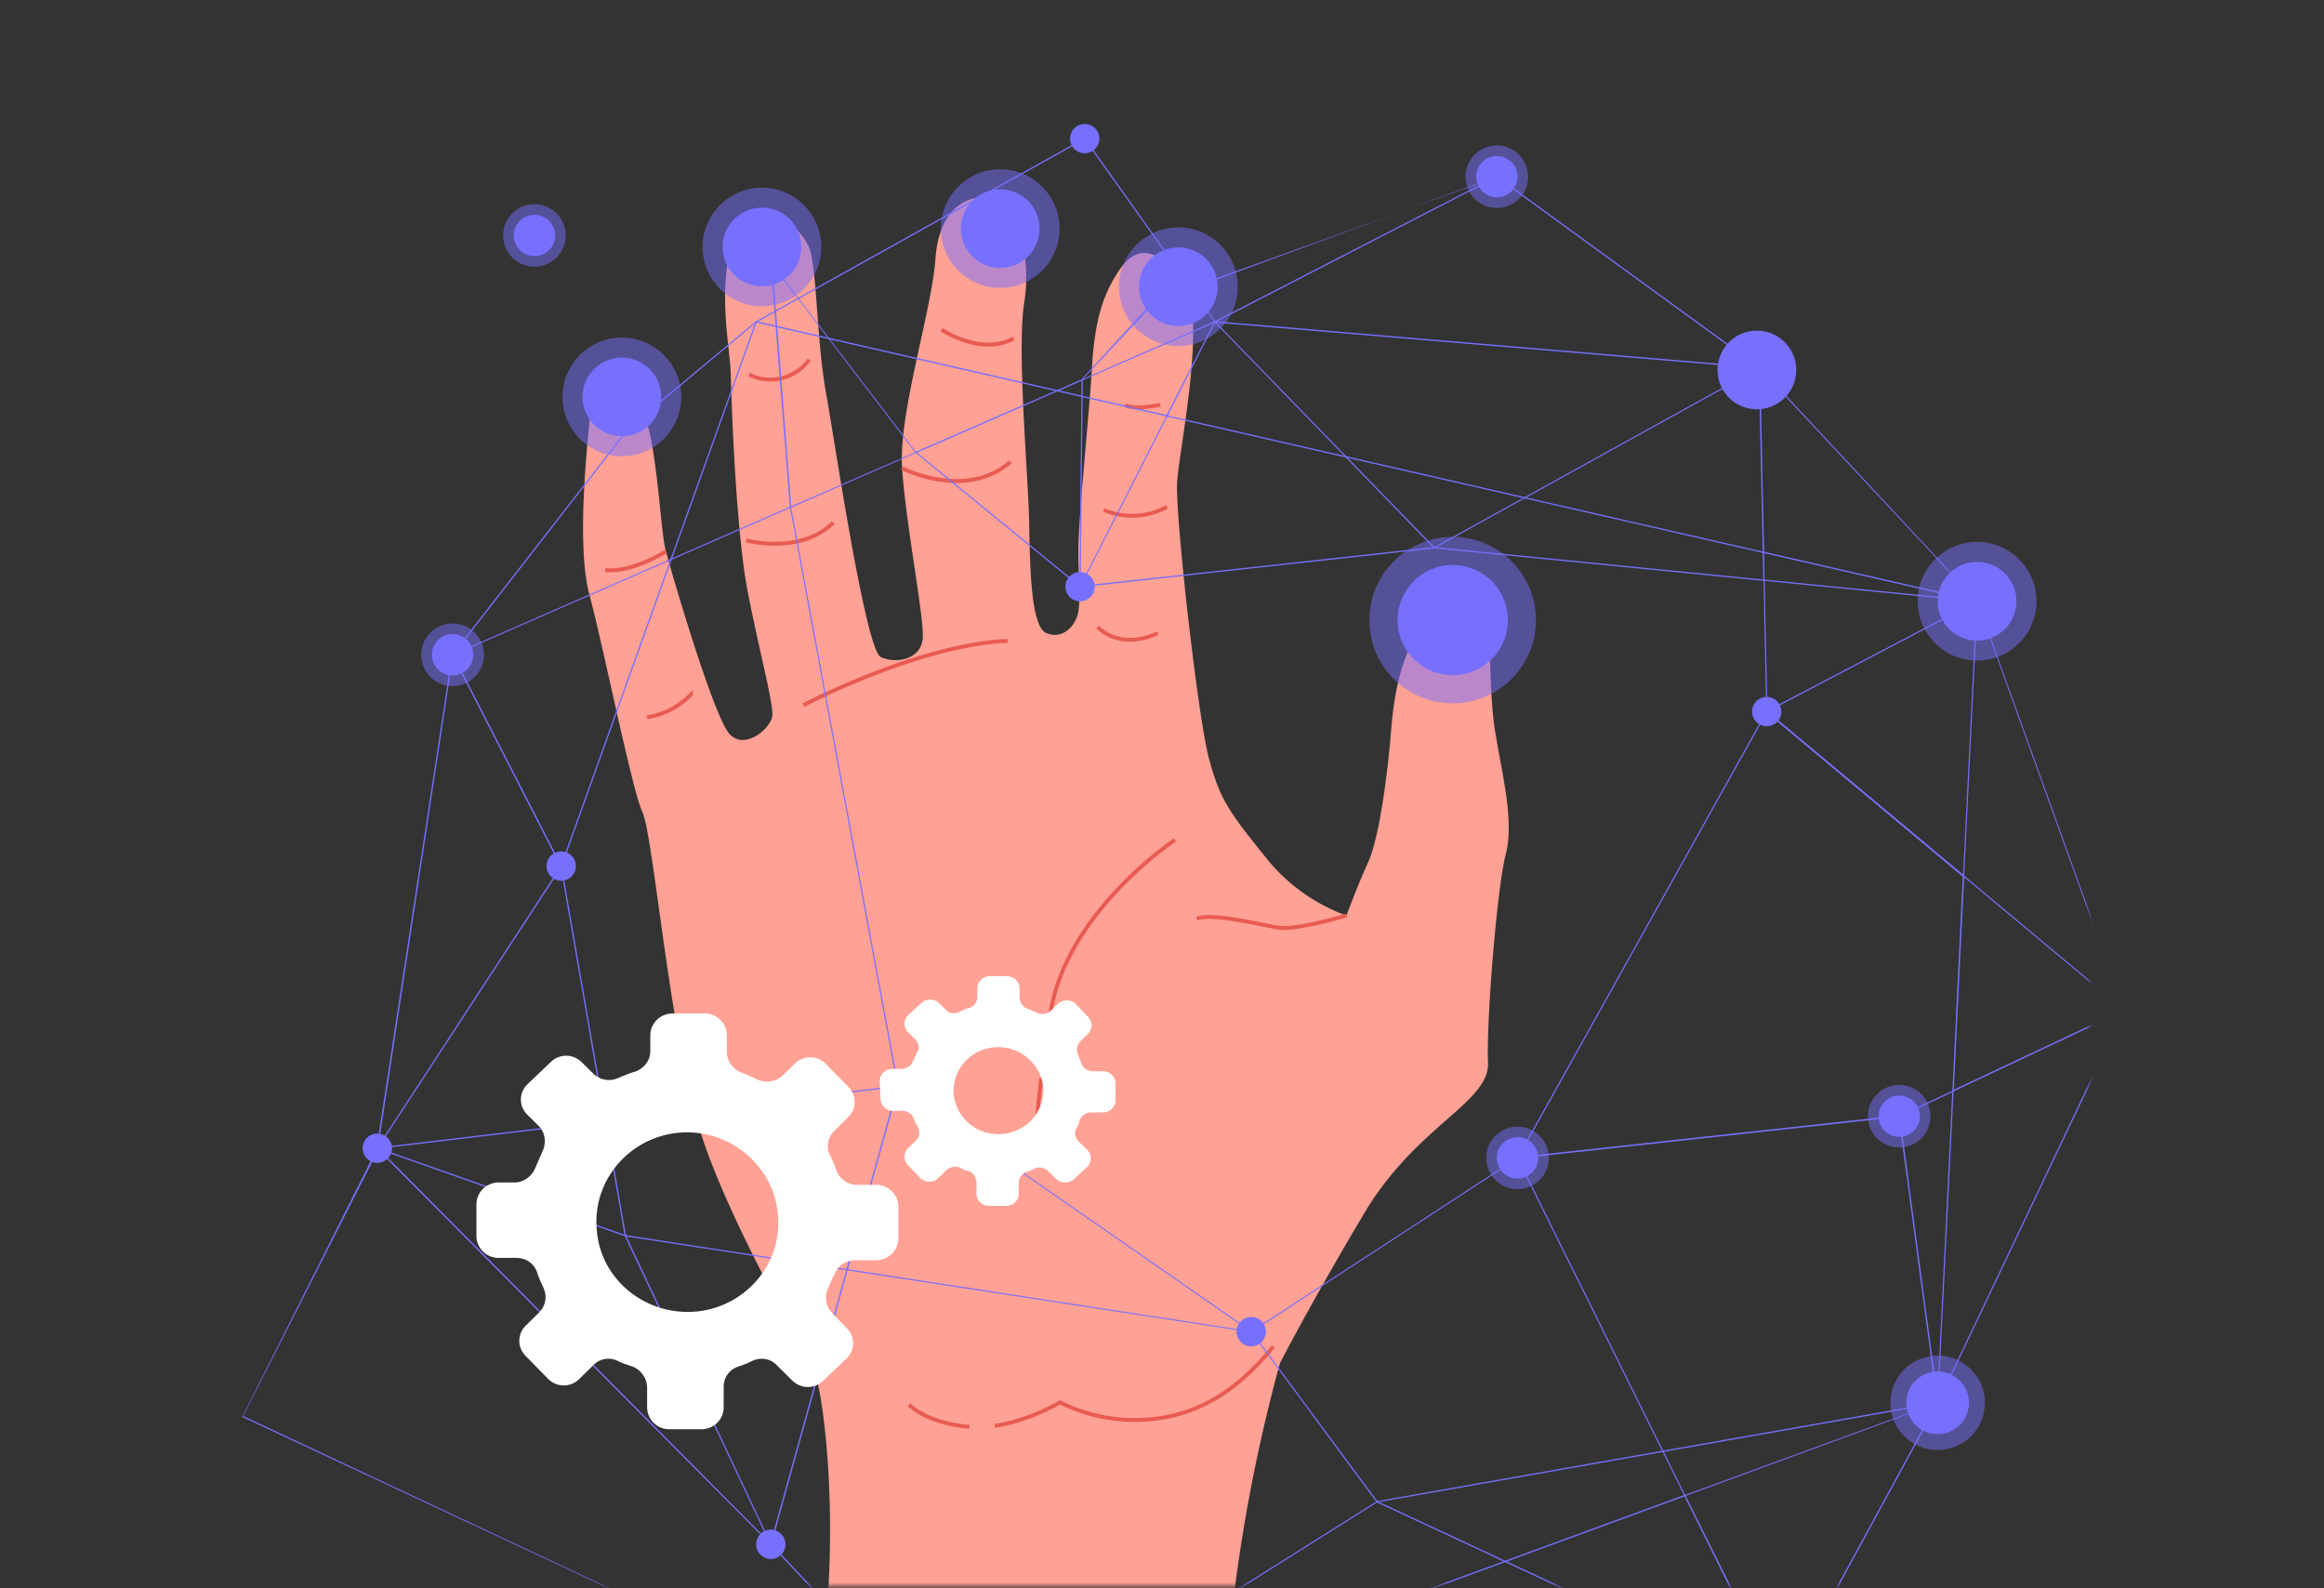 <svg xmlns="http://www.w3.org/2000/svg" fill="none" viewBox="0 0 600 410">
  <rect x="0" y="0" width="600" height="410" fill="#333333" stroke="none"/>
  <mask id="a" width="480" height="410" x="60" y="0" maskUnits="userSpaceOnUse" style="mask-type:alpha">
    <path fill="#D9D9D9" d="M60.5.5h479v409h-479z"/>
  </mask>
  <g mask="url(#a)">
    <path fill="#FFA194" d="M363.988 767.389c-3.494-17.675-50.016-254.491-48.614-311.631a428.123 428.123 0 0 1 15.078-103.893s8.022-15.584 21.675-38.546 32.501-28.639 32.041-39.074c-.459-10.436 2.299-45.005 4.597-53.808 2.299-8.804-1.241-21.836-2.804-31.927-1.563-10.09-.988-22.985-1.907-28.662-.92-5.677-9.195-8.022-15.722.161-6.528 8.182-8.39 18.618-9.194 28.754-.805 10.137-2.919 27.168-5.907 33.788-2.988 6.62-5.609 13.791-5.609 13.791a47.227 47.227 0 0 1-21.077-15.308c-9.654-11.975-11.631-14.94-14.435-25.283-2.804-10.344-8.711-62.428-8.205-71.254.505-8.826 8.642-46.27.666-53.97-7.976-7.699-12.159-6.044-15.882-.367-3.724 5.678-6.023 12.044-6.758 24.502-.736 12.458-3.54 39.075-3.517 47.74.023 8.666.667 13.24-.23 16.389-.896 3.149-4.114 6.366-8.113 4.597-4-1.77-4.161-17.561-4.391-29.168-.229-11.608-3.194-43.97-1.241-56.176 1.954-12.205-1.976-24.617-7.769-26.548-5.792-1.93-14.181 1.494-15.147 15.193-.965 13.7-9.585 39.834-8.619 54.176.965 14.343 5.516 37.604 5.355 43.488-.161 5.884-6.895 7.102-10.849 5.264-3.953-1.839-11.883-55.555-14.181-68.381-2.299-12.826-2.299-29.743-3.977-36.27-1.678-6.528-15.239-17.423-19.767-4-4.528 13.423-.942 28.87-.804 35.834.137 6.964 1.333 40.385 4.344 55.854 3.011 15.469 6.734 29.122 6.367 32.179-.368 3.057-6.896 8.895-10.964 4.735-4.069-4.161-14.895-41.213-16.504-47.212-1.609-5.999-2.229-29.742-6.481-37.35-4.253-7.609-12.045-7.815-12.849 0-.805 7.814-3.953 35.488-.414 48.544 3.54 13.055 10.964 50.291 13.676 56.084 2.713 5.792 6.62 52.497 13.791 78.585 7.172 26.089 29.881 62.589 31.398 68.565 1.517 5.976 4.206 26.295 2.919 51.739-1.287 25.445-16.089 115.27-17.423 166.412-1.31 50.406-4.597 142.048.46 192.454"/>
    <path stroke="#E95B51" stroke-miterlimit="10" d="M256.831 368.092a51.304 51.304 0 0 0 16.825-6.091 43.328 43.328 0 0 0 26.18 4c15.125-2.299 24.479-13.056 28.893-18.388m-94.009 14.986s4.183 4.712 15.538 5.723m-42.822-186.294s29.628-15.606 52.705-16.595m8.734 112.811a148.327 148.327 0 0 0-1.425 19.491m35.903-80.93s-28.203 18.733-32.179 44.913m19.215-157.241s1.54 1.54 9.194 0m-14.618 27.145a18.512 18.512 0 0 0 8.227 1.494 18.512 18.512 0 0 0 8.046-2.275m-58.175-45.763s10.091 6.895 18.618 2.298m-28.777 33.489s16.365 8.436 27.996-1.655m22.502 42.661s5.424 6.206 15.515 1.563M193.416 96.708a12.388 12.388 0 0 0 15.515-3.885m-16.297 46.66s13.975 3.862 22.502-4.597m-43.212 7.47s-8.78 5.563-15.675 4.781m22.433 31.811a19.924 19.924 0 0 1-11.63 6.206m180.57 51.165s-13.009 3.908-17.675 3.126c-4.666-.781-17.055-3.861-20.94-2.298"/>
    <path fill="#7770FF" d="M525.605 157.387c1.209-8.373-4.604-16.139-12.984-17.347-8.38-1.207-16.154 4.6-17.363 12.972-1.209 8.372 4.604 16.138 12.984 17.346 8.38 1.208 16.154-4.599 17.363-12.971Z" opacity=".5"/>
    <path fill="#7770FF" d="M517.612 162.383a10.142 10.142 0 0 0 0-14.352c-3.967-3.963-10.399-3.963-14.366 0a10.142 10.142 0 0 0 0 14.352c3.967 3.963 10.399 3.963 14.366 0Zm-56.842-59.706a10.141 10.141 0 0 0 0-14.352c-3.967-3.963-10.399-3.963-14.366 0a10.141 10.141 0 0 0 0 14.352c3.967 3.963 10.399 3.963 14.366 0Z"/>
    <path fill="#7770FF" d="M396.275 163.495c1.892-11.713-6.078-22.741-17.802-24.631-11.724-1.891-22.762 6.071-24.654 17.784-1.893 11.712 6.077 22.74 17.801 24.631 11.724 1.891 22.762-6.072 24.655-17.784Z" opacity=".5"/>
    <path fill="#7770FF" d="M389.106 162.42c1.298-7.748-3.937-15.08-11.692-16.377-7.756-1.296-15.095 3.934-16.393 11.681-1.297 7.748 3.937 15.08 11.693 16.377 7.755 1.296 15.094-3.933 16.392-11.681Z"/>
    <path fill="#7770FF" d="M160.551 117.781c8.467 0 15.331-6.857 15.331-15.316s-6.864-15.316-15.331-15.316c-8.467 0-15.33 6.857-15.33 15.316s6.863 15.316 15.33 15.316Z" opacity=".5"/>
    <path fill="#7770FF" d="M160.552 112.613c5.61 0 10.158-4.543 10.158-10.148 0-5.605-4.548-10.149-10.158-10.149-5.611 0-10.159 4.544-10.159 10.149 0 5.605 4.548 10.148 10.159 10.148Z"/>
    <path fill="#7770FF" d="M196.722 79.072c8.467 0 15.331-6.857 15.331-15.316s-6.864-15.316-15.331-15.316c-8.467 0-15.33 6.857-15.33 15.316s6.863 15.316 15.33 15.316Z" opacity=".5"/>
    <path fill="#7770FF" d="M196.723 73.904c5.61 0 10.158-4.543 10.158-10.148 0-5.605-4.548-10.149-10.158-10.149-5.611 0-10.159 4.544-10.159 10.149 0 5.605 4.548 10.148 10.159 10.148Z"/>
    <path fill="#7770FF" d="M258.222 74.331c8.467 0 15.331-6.857 15.331-15.316S266.689 43.7 258.222 43.7c-8.467 0-15.33 6.858-15.33 15.316 0 8.459 6.863 15.316 15.33 15.316Z" opacity=".5"/>
    <path fill="#7770FF" d="M258.222 69.163c5.611 0 10.159-4.543 10.159-10.148 0-5.605-4.548-10.148-10.159-10.148-5.61 0-10.158 4.543-10.158 10.148 0 5.605 4.548 10.148 10.158 10.148Z"/>
    <path fill="#7770FF" d="M304.222 89.331c8.467 0 15.331-6.857 15.331-15.316S312.689 58.7 304.222 58.7c-8.467 0-15.33 6.858-15.33 15.316 0 8.459 6.863 15.316 15.33 15.316Z" opacity=".5"/>
    <path fill="#7770FF" d="M304.222 84.163c5.611 0 10.159-4.543 10.159-10.148 0-5.605-4.548-10.148-10.159-10.148-5.61 0-10.158 4.543-10.158 10.148 0 5.605 4.548 10.148 10.158 10.148Z"/>
    <path fill="#7770FF" d="M500.259 374.303c6.737 0 12.198-5.456 12.198-12.186 0-6.73-5.461-12.186-12.198-12.186-6.736 0-12.197 5.456-12.197 12.186 0 6.73 5.461 12.186 12.197 12.186Z" opacity=".5"/>
    <path fill="#7770FF" d="M508.338 362.117a8.07 8.07 0 0 1-4.987 7.456 8.089 8.089 0 0 1-8.804-1.749 8.07 8.07 0 0 1-1.751-8.796 8.077 8.077 0 0 1 7.463-4.982c2.143 0 4.198.85 5.713 2.364a8.067 8.067 0 0 1 2.366 5.707Z"/>
    <path fill="#7770FF" d="M124.938 169.017a8.07 8.07 0 0 1-1.357 4.495 8.09 8.09 0 0 1-8.305 3.449 8.092 8.092 0 0 1-6.365-6.349 8.078 8.078 0 0 1 3.438-8.302 8.097 8.097 0 0 1 4.497-1.364 8.1 8.1 0 0 1 5.721 2.359 8.072 8.072 0 0 1 2.371 5.712Z" opacity=".5"/>
    <path fill="#7770FF" d="M116.846 174.358a5.343 5.343 0 0 0 5.346-5.341 5.343 5.343 0 0 0-5.346-5.34 5.343 5.343 0 0 0-5.345 5.34 5.343 5.343 0 0 0 5.345 5.341Z"/>
    <path fill="#7770FF" d="M498.406 288.135a8.072 8.072 0 0 1-4.987 7.456 8.08 8.08 0 0 1-11.015-5.882 8.073 8.073 0 0 1 7.924-9.645 8.08 8.08 0 0 1 5.712 2.364 8.065 8.065 0 0 1 2.366 5.707Z" opacity=".5"/>
    <path fill="#7770FF" d="M495.674 288.135a5.323 5.323 0 0 1-3.292 4.921 5.337 5.337 0 0 1-5.811-1.154 5.326 5.326 0 0 1 .808-8.197 5.34 5.34 0 0 1 6.733.663 5.325 5.325 0 0 1 1.562 3.767Z"/>
    <path fill="#7770FF" d="M391.785 306.966c4.462 0 8.079-3.613 8.079-8.07 0-4.458-3.617-8.071-8.079-8.071-4.462 0-8.079 3.613-8.079 8.071 0 4.457 3.617 8.07 8.079 8.07Z" opacity=".5"/>
    <path fill="#7770FF" d="M391.785 304.236a5.343 5.343 0 0 0 5.346-5.34 5.344 5.344 0 0 0-5.346-5.341 5.344 5.344 0 0 0-5.346 5.341 5.343 5.343 0 0 0 5.346 5.34Z"/>
    <path fill="#7770FF" d="M146.049 60.784a8.068 8.068 0 0 1-4.984 7.441 8.09 8.09 0 0 1-8.793-1.734 8.069 8.069 0 0 1-1.779-8.776 8.083 8.083 0 0 1 14.94-.037 8.07 8.07 0 0 1 .616 3.106Z" opacity=".5"/>
    <path fill="#7770FF" d="M143.316 60.784a5.323 5.323 0 0 1-3.292 4.921 5.337 5.337 0 0 1-5.811-1.154 5.318 5.318 0 0 1-1.459-2.728 5.317 5.317 0 0 1 2.267-5.469 5.337 5.337 0 0 1 6.733.663 5.325 5.325 0 0 1 1.562 3.767Z"/>
    <path fill="#7770FF" d="M394.518 45.611a8.072 8.072 0 0 1-4.987 7.456 8.087 8.087 0 0 1-8.804-1.749 8.07 8.07 0 0 1-1.751-8.795 8.072 8.072 0 0 1 7.463-4.983c2.143 0 4.198.85 5.713 2.364a8.067 8.067 0 0 1 2.366 5.707Z" opacity=".5"/>
    <path fill="#7770FF" d="M391.785 45.611a5.324 5.324 0 0 1-3.292 4.922 5.337 5.337 0 0 1-5.811-1.155 5.325 5.325 0 0 1 3.771-9.094 5.334 5.334 0 0 1 5.332 5.327Zm68.121 138.056a3.78 3.78 0 0 1-2.327 3.504 3.798 3.798 0 0 1-2.189.221 3.783 3.783 0 0 1 .73-7.494c1.002 0 1.963.397 2.673 1.103a3.777 3.777 0 0 1 1.113 2.666ZM202.791 398.649a3.779 3.779 0 0 1-2.337 3.494 3.79 3.79 0 0 1-5.162-2.757 3.783 3.783 0 0 1 6.39-3.412 3.78 3.78 0 0 1 1.109 2.675Zm-54.124-175.027a3.778 3.778 0 0 1-2.373 3.456 3.79 3.79 0 0 1-5.129-2.791 3.778 3.778 0 0 1 1.619-3.867 3.788 3.788 0 0 1 5.611 1.738c.187.465.279.962.272 1.464Zm86.959 56.801a3.782 3.782 0 0 1-4.525 3.71 3.784 3.784 0 0 1-2.759-5.157 3.787 3.787 0 0 1 7.284 1.447ZM97.41 300.174a3.784 3.784 0 0 0 3.786-3.782 3.785 3.785 0 0 0-3.786-3.783 3.785 3.785 0 0 0-3.786 3.783 3.784 3.784 0 0 0 3.786 3.782Zm229.413 43.577a3.776 3.776 0 0 1-2.34 3.496 3.791 3.791 0 0 1-4.128-.826 3.785 3.785 0 0 1-.812-4.127 3.79 3.79 0 0 1 4.954-2.037 3.777 3.777 0 0 1 2.043 2.048c.188.459.285.95.283 1.446Zm-44.192-192.327a3.783 3.783 0 0 1-4.517 3.724 3.782 3.782 0 0 1 .731-7.493 3.785 3.785 0 0 1 3.786 3.769Zm1.199-115.642a3.78 3.78 0 0 1-2.337 3.495 3.787 3.787 0 0 1-5.162-2.757 3.776 3.776 0 0 1 1.61-3.883 3.79 3.79 0 0 1 4.781.47 3.78 3.78 0 0 1 1.108 2.675Zm174.21 59.16a3.78 3.78 0 0 1-2.328 3.503 3.786 3.786 0 0 1-4.957-4.934 3.78 3.78 0 0 1 3.499-2.338 3.78 3.78 0 0 1 3.786 3.769Z"/>
    <path fill="#7770FF" d="m250.636 453.826-.093-.107-51.604-54.964-101.716-102.31v-.08l19.463-127.415 45.486-58.513 32.941-27.468 84.985-47.413.08.133 33.594 47.306 56.537 58.214 83.985-46.427.08.093 56.204 60.318 38.006 105.639v.067L500.379 362.29h-.093l-144.735 25.518-104.915 66.018ZM97.623 296.325l101.542 102.204 51.565 54.87 104.781-65.911 144.708-25.531 48.072-101.218-37.94-105.48-56.124-60.104-83.985 46.427-.093-.08-56.564-58.294-33.594-47.213-84.692 47.24-32.887 27.428-45.406 58.421-19.383 127.241Z"/>
    <path fill="#7770FF" d="m459.973 436.499-.147-.067-104.435-48.651-32.434-43.95-90.984-63.181-32.928 118.465-.186-.4-37.594-79.722-16.557-95.385 50.405-140.706h.146l105.928 24.239 12.398-24.226h.107l140.762 11.867v.146l.987 47.506 55.057 12.599-.067.32-54.83-5.407.706 33.748-64.175 114.949 98.382-10.748v.16l9.932 74.035-40.473 74.409Zm-104.368-48.984 104.221 48.544 40.26-73.982-9.905-73.756-98.649 10.774.16-.279L456 183.627l-.706-33.695-84.972-8.39-91.717 10.082.146-.267 22.343-43.883-105.768-24.186-50.271 140.347 16.557 95.278 37.327 79.256 32.781-118.025.186.146 91.278 63.355 32.421 43.87Zm99.982-237.889 52.258 5.154-52.404-11.986.146 6.832Zm-154.213-42.072-22.249 43.67 91.144-10.015 84.972 8.39-.147-6.885-153.72-35.16Zm.16-.306 153.547 35.133-.987-47.28-140.362-11.826-12.198 23.973Z"/>
    <path fill="#7770FF" d="m454.161 95.075-67.828-49.33.2-.267 67.814 49.33-.186.267Z"/>
    <path fill="#7770FF" d="m315.425 484.404-64.735-30.632-1.187.107.813-.293-187.782-87.818 34.756-69.243-.614-.226h.627l47.392-72.624-28.075-54.738h.16l87.131-38.116-4.972-63.145.347.293 37.166 48.628 42.739-18.645 18.654-20.343h.173l88.968-32.104-.507.253-72.76 37.49-34.154 14.903-.56 53.619-.267-.213-42.299-34.627-32.168 14.09 27.755 149.55h-.173l-133.71 15.902 63.336 22.334 161.531 24.839 68.842-44.922.08.159 43.139 87.008 65.028-23.826 3.933-80.136-13.638 6.42-.133-.293 13.798-6.5 2.666-55.27-50.965-42.618.227-.12 54.617-28.62-3.492 71.132 41.606 34.76-.24.12-44.099 20.763-4 80.521h-.106l-65.056 23.907 25.009 50.289H460l-144.575 47.985Zm-64.135-30.632 64.162 30.326 143.068-47.479-207.23 17.153ZM62.787 365.529l187.529 88.057 184.448-67.643-43.046-86.808-68.628 44.789-161.691-24.785-63.656-22.454-34.956 68.844Zm372.11 20.734L251.863 453.36l207.763-17.207-24.729-49.89ZM117.086 169.097l27.995 54.538v.08l-47.338 72.464 133.91-15.902-27.675-149.163-86.892 37.983Zm390.012 57.348-2.666 54.844 43.712-20.59-41.046-34.254Zm-50.658-42.778 50.378 42.085 3.453-70.306-53.831 28.221Zm-219.668-66.83 41.913 34.241.546-52.78-42.459 18.539Zm-37.326-48.296 4.825 62.147 31.994-13.931-36.819-48.216Zm98.812 9.455-18.64 19.836 33.967-14.89 72.281-37.211-87.608 32.265Z"/>
    <path fill="#fff" d="M123 319.03c0 3.044 2.471 5.681 5.765 5.681h4.531c2.471 0 4.53 1.42 5.354 3.652.412 1.421 1.029 2.638 1.647 4.058 1.03 2.232.618 4.667-1.236 6.493l-3.294 3.246c-2.265 2.232-2.265 5.681 0 7.913l5.766 5.884c2.265 2.231 5.765 2.231 8.031 0l3.706-3.652a5.395 5.395 0 0 1 6.178-1.015c1.235.609 2.471 1.015 3.707 1.42 2.265.812 3.912 3.044 3.912 5.478v5.073c0 3.043 2.471 5.681 5.766 5.681h8.237c3.088 0 5.766-2.435 5.766-5.681v-5.275c0-2.435 1.441-4.464 3.912-5.276a25.186 25.186 0 0 0 3.5-1.42c2.266-1.014 4.737-.609 6.384 1.217l3.912 3.855c2.266 2.232 5.767 2.232 8.032 0l5.971-5.681c2.265-2.231 2.265-5.681 0-7.912l-3.707-3.855c-1.647-1.623-2.059-4.261-1.029-6.493.618-1.217 1.03-2.435 1.647-3.449.824-2.232 2.883-3.652 5.354-3.652h5.354c3.089 0 5.766-2.435 5.766-5.681v-8.116c0-3.043-2.471-5.681-5.766-5.681h-4.942c-2.471 0-4.53-1.623-5.354-3.855-.412-1.42-1.03-2.637-1.647-3.855-1.03-2.231-.412-4.666 1.235-6.289l3.501-3.449c2.265-2.232 2.265-5.682 0-7.913l-5.766-5.884c-2.265-2.232-5.766-2.232-8.031 0l-3.089 3.043c-1.853 1.623-4.324 2.029-6.589 1.015-1.235-.609-2.677-1.218-4.118-1.826-2.265-.812-3.707-3.044-3.707-5.276v-4.26c0-3.044-2.471-5.681-5.766-5.681h-8.237c-3.089 0-5.766 2.434-5.766 5.681v4.058c0 2.434-1.647 4.463-3.912 5.275-1.441.406-2.883 1.014-4.324 1.623-2.266 1.014-4.737.609-6.59-1.217l-2.883-2.841c-2.265-2.232-5.766-2.232-8.031 0l-5.971 5.681c-2.265 2.232-2.265 5.681 0 7.913l2.882 2.84c1.648 1.623 2.06 4.261 1.03 6.493l-1.853 4.261c-.824 2.231-3.089 3.855-5.354 3.855h-4.119c-3.088 0-5.765 2.434-5.765 5.681v8.115Zm31.094-1.42c-1.442-14.608 11.12-26.782 25.946-25.159 10.914 1.218 19.768 9.942 20.798 20.898 1.441 14.609-11.12 26.782-25.946 25.159-11.12-1.217-19.975-9.942-20.798-20.898Zm73.242-33.93c0 1.635 1.469 3.066 3.148 3.066h2.519c1.26 0 2.52.817 2.939 2.043.21.818.63 1.431 1.05 2.249.63 1.226.42 2.657-.63 3.474l-1.889 1.84a3.148 3.148 0 0 0 0 4.496l3.149 3.27c1.259 1.227 3.358 1.227 4.618 0l2.099-2.044c.839-.817 2.309-1.226 3.568-.613.63.409 1.26.613 2.099.818 1.26.409 2.099 1.635 2.099 3.066v2.861c0 1.635 1.47 3.066 3.149 3.066h4.618c1.679 0 3.148-1.431 3.148-3.066v-2.861c0-1.227.84-2.453 2.1-2.862.629-.204 1.259-.409 1.889-.817 1.26-.613 2.729-.205 3.568.613l2.1 2.044c1.259 1.226 3.358 1.226 4.617 0l3.359-3.066a3.148 3.148 0 0 0 0-4.497l-2.099-2.043c-1.049-1.022-1.259-2.453-.63-3.475.42-.613.63-1.226.84-2.044.419-1.226 1.679-2.044 2.939-2.044h3.148c1.68 0 3.149-1.43 3.149-3.065v-4.497c0-1.635-1.469-3.066-3.149-3.066h-2.729c-1.259 0-2.519-.817-2.939-2.044-.21-.817-.629-1.43-.839-2.248-.63-1.226-.21-2.657.63-3.474l1.889-1.84a3.148 3.148 0 0 0 0-4.496l-3.149-3.271c-1.259-1.226-3.358-1.226-4.618 0l-1.679 1.636a3.274 3.274 0 0 1-3.779.613c-.839-.409-1.469-.613-2.308-1.022-1.26-.409-2.099-1.635-2.099-2.862v-2.452c0-1.635-1.47-3.066-3.149-3.066h-4.618c-1.679 0-3.149 1.431-3.149 3.066v2.248c0 1.431-.839 2.453-2.099 2.861-.839.205-1.679.614-2.519 1.022-1.26.614-2.729.409-3.568-.613l-1.68-1.635c-1.259-1.226-3.358-1.226-4.618 0l-3.358 3.066a3.148 3.148 0 0 0 0 4.496l1.679 1.635c1.049 1.022 1.259 2.453.63 3.475-.42.818-.63 1.431-1.05 2.248-.42 1.227-1.679 2.044-3.148 2.044h-2.309c-1.679 0-3.149 1.431-3.149 3.066l.21 4.701Zm18.892-1.022c-.63-7.154 5.458-13.081 12.804-12.263 5.458.613 9.656 4.905 10.286 10.015.629 7.153-5.458 13.08-12.804 12.263-5.248-.409-9.657-4.701-10.286-10.015Z"/>
  </g>
</svg>
